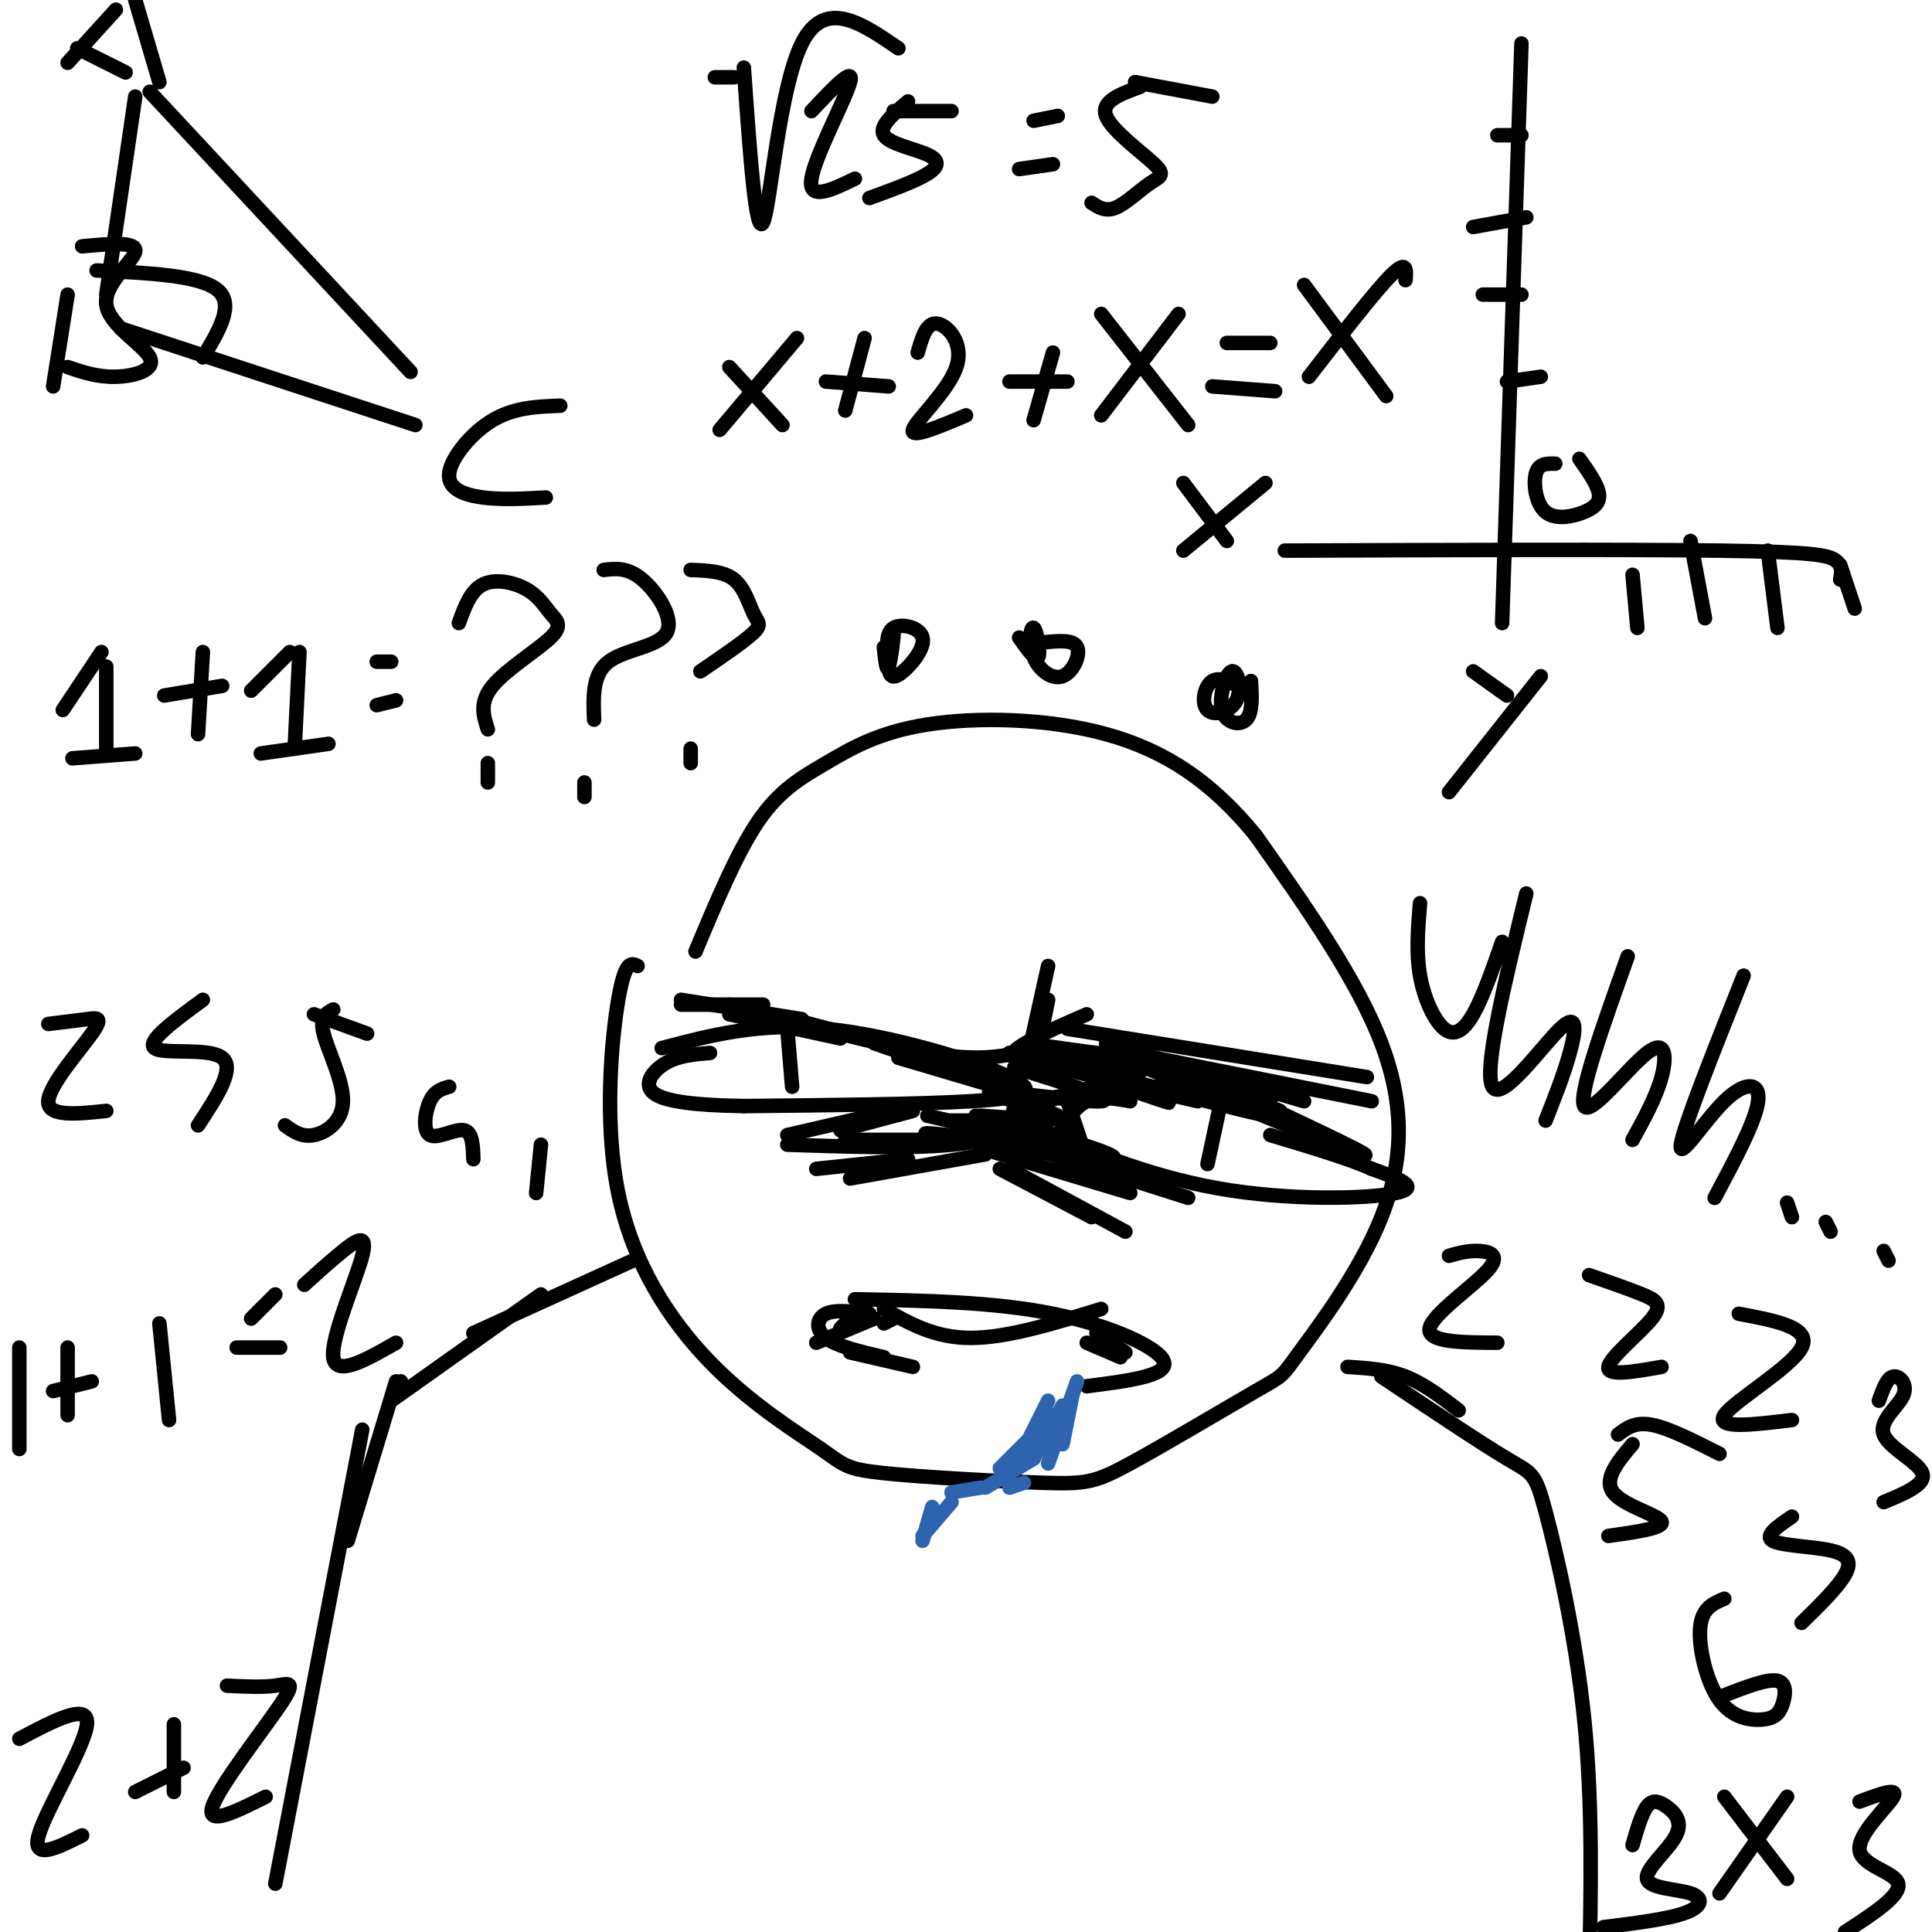<svg viewBox='0 0 400 400' version='1.1' xmlns='http://www.w3.org/2000/svg' xmlns:xlink='http://www.w3.org/1999/xlink'><g fill='none' stroke='rgb(0,0,0)' stroke-width='3' stroke-linecap='round' stroke-linejoin='round'><path d='M132,200c-1.290,-0.646 -2.580,-1.292 -4,7c-1.420,8.292 -2.968,25.522 0,40c2.968,14.478 10.454,26.204 19,35c8.546,8.796 18.151,14.660 23,18c4.849,3.340 4.941,4.155 13,5c8.059,0.845 24.085,1.721 33,2c8.915,0.279 10.719,-0.039 18,-4c7.281,-3.961 20.039,-11.564 26,-15c5.961,-3.436 5.123,-2.704 9,-8c3.877,-5.296 12.467,-16.618 17,-28c4.533,-11.382 5.009,-22.823 0,-36c-5.009,-13.177 -15.505,-28.088 -26,-43'/><path d='M260,173c-9.091,-11.185 -18.817,-17.649 -31,-21c-12.183,-3.351 -26.822,-3.589 -37,-2c-10.178,1.589 -15.894,5.005 -21,8c-5.106,2.995 -9.602,5.570 -14,12c-4.398,6.430 -8.699,16.715 -13,27'/><path d='M137,217c10.113,-2.679 20.226,-5.357 34,-4c13.774,1.357 31.208,6.750 38,10c6.792,3.250 2.940,4.357 -8,5c-10.940,0.643 -28.970,0.821 -47,1'/><path d='M154,229c-11.643,-0.190 -17.250,-1.167 -19,-3c-1.750,-1.833 0.357,-4.524 3,-6c2.643,-1.476 5.821,-1.738 9,-2'/><path d='M163,213c0.000,0.000 1.000,12.000 1,12'/><path d='M265,230c-5.629,-2.364 -11.257,-4.728 -21,-5c-9.743,-0.272 -23.600,1.549 -30,3c-6.400,1.451 -5.344,2.533 2,6c7.344,3.467 20.977,9.318 36,12c15.023,2.682 31.435,2.195 37,1c5.565,-1.195 0.282,-3.097 -5,-5'/><path d='M284,242c-4.333,-2.000 -12.667,-4.500 -21,-7'/><path d='M253,227c0.000,0.000 -3.000,14.000 -3,14'/><path d='M151,208c15.500,4.167 31.000,8.333 41,10c10.000,1.667 14.500,0.833 19,0'/><path d='M213,218c0.000,0.000 4.000,-18.000 4,-18'/><path d='M221,213c0.000,0.000 62.000,10.000 62,10'/><path d='M214,218c0.000,0.000 0.000,2.000 0,2'/><path d='M217,207c0.000,0.000 -3.000,15.000 -3,15'/><path d='M225,210c-8.700,3.795 -17.400,7.591 -15,9c2.400,1.409 15.899,0.432 21,0c5.101,-0.432 1.803,-0.320 -4,-1c-5.803,-0.680 -14.112,-2.151 -10,-1c4.112,1.151 20.646,4.925 19,5c-1.646,0.075 -21.470,-3.550 -26,-4c-4.530,-0.450 6.235,2.275 17,5'/><path d='M227,223c7.664,2.544 18.324,6.402 14,5c-4.324,-1.402 -23.632,-8.066 -18,-7c5.632,1.066 36.202,9.863 40,10c3.798,0.137 -19.178,-8.386 -25,-11c-5.822,-2.614 5.509,0.681 12,3c6.491,2.319 8.140,3.663 5,3c-3.140,-0.663 -11.070,-3.331 -19,-6'/><path d='M210,221c10.720,3.333 21.440,6.667 18,7c-3.440,0.333 -21.042,-2.333 -23,-2c-1.958,0.333 11.726,3.667 14,5c2.274,1.333 -6.863,0.667 -16,0'/><path d='M211,235c3.083,0.833 6.167,1.667 3,1c-3.167,-0.667 -12.583,-2.833 -22,-5'/><path d='M197,232c6.178,-0.022 12.356,-0.044 13,1c0.644,1.044 -4.244,3.156 -13,4c-8.756,0.844 -21.378,0.422 -34,0'/><path d='M213,237c-12.844,-1.556 -25.689,-3.111 -20,-2c5.689,1.111 29.911,4.889 36,5c6.089,0.111 -5.956,-3.444 -18,-7'/><path d='M202,231c0.000,0.000 30.000,12.000 30,12'/><path d='M202,234c0.000,0.000 44.000,14.000 44,14'/><path d='M204,238c0.000,0.000 30.000,9.000 30,9'/><path d='M177,269c14.400,0.267 28.800,0.533 41,3c12.200,2.467 22.200,7.133 23,10c0.800,2.867 -7.600,3.933 -16,5'/><path d='M180,272c-3.533,-0.467 -7.067,-0.933 -9,0c-1.933,0.933 -2.267,3.267 0,5c2.267,1.733 7.133,2.867 12,4'/><path d='M183,271c5.250,3.000 10.500,6.000 18,6c7.500,0.000 17.250,-3.000 27,-6'/></g>
<g fill='none' stroke='rgb(45,99,175)' stroke-width='3' stroke-linecap='round' stroke-linejoin='round'><path d='M222,289c0.000,0.000 -2.000,10.000 -2,10'/><path d='M223,286c0.000,0.000 -6.000,17.000 -6,17'/><path d='M220,291c0.000,0.000 -6.000,11.000 -6,11'/><path d='M212,307c0.000,0.000 -3.000,1.000 -3,1'/><path d='M203,308c0.000,0.000 -6.000,1.000 -6,1'/><path d='M217,290c0.000,0.000 -6.000,12.000 -6,12'/><path d='M218,293c0.000,0.000 -11.000,11.000 -11,11'/><path d='M214,302c0.000,0.000 -10.000,6.000 -10,6'/><path d='M197,311c0.000,0.000 -6.000,7.000 -6,7'/><path d='M193,312c0.000,0.000 -2.000,7.000 -2,7'/></g>
<g fill='none' stroke='rgb(0,0,0)' stroke-width='3' stroke-linecap='round' stroke-linejoin='round'><path d='M131,261c0.000,0.000 -33.000,15.000 -33,15'/><path d='M112,268c0.000,0.000 -31.000,22.000 -31,22'/><path d='M83,286c0.000,0.000 0.000,0.000 0,0'/><path d='M82,286c0.000,0.000 -10.000,33.000 -10,33'/><path d='M75,296c0.000,0.000 -18.000,94.000 -18,94'/><path d='M279,283c4.083,0.250 8.167,0.500 12,2c3.833,1.500 7.417,4.250 11,7'/><path d='M286,285c10.315,6.899 20.631,13.798 26,17c5.369,3.202 5.792,2.708 8,11c2.208,8.292 6.202,25.369 8,43c1.798,17.631 1.399,35.815 1,54'/><path d='M294,187c-0.423,5.095 -0.845,10.190 0,15c0.845,4.810 2.958,9.333 5,11c2.042,1.667 4.012,0.476 6,-3c1.988,-3.476 3.994,-9.238 6,-15'/><path d='M316,185c-4.452,18.327 -8.905,36.655 -7,40c1.905,3.345 10.167,-8.292 14,-12c3.833,-3.708 3.238,0.512 2,5c-1.238,4.488 -3.119,9.244 -5,14'/><path d='M337,198c-5.149,14.417 -10.298,28.833 -9,31c1.298,2.167 9.042,-7.917 13,-11c3.958,-3.083 4.131,0.833 3,5c-1.131,4.167 -3.565,8.583 -6,13'/><path d='M361,202c-6.250,15.690 -12.500,31.381 -13,35c-0.500,3.619 4.750,-4.833 9,-9c4.250,-4.167 7.500,-4.048 7,0c-0.500,4.048 -4.750,12.024 -9,20'/><path d='M370,249c0.000,0.000 1.000,3.000 1,3'/><path d='M378,253c0.000,0.000 1.000,2.000 1,2'/><path d='M390,259c0.000,0.000 1.000,2.000 1,2'/><path d='M28,20c0.000,0.000 -6.000,41.000 -6,41'/><path d='M31,19c0.000,0.000 54.000,58.000 54,58'/><path d='M25,68c0.000,0.000 61.000,20.000 61,20'/><path d='M20,56c10.667,0.500 21.333,1.000 25,4c3.667,3.000 0.333,8.500 -3,14'/><path d='M24,2c0.000,0.000 -10.000,11.000 -10,11'/><path d='M28,0c0.000,0.000 5.000,17.000 5,17'/><path d='M16,10c0.000,0.000 10.000,5.000 10,5'/><path d='M14,61c0.000,0.000 -3.000,19.000 -3,19'/><path d='M17,51c5.641,-0.525 11.282,-1.049 11,1c-0.282,2.049 -6.488,6.673 -6,11c0.488,4.327 7.670,8.357 9,11c1.330,2.643 -3.191,3.898 -7,4c-3.809,0.102 -6.904,-0.949 -10,-2'/><path d='M116,84c-4.768,0.173 -9.536,0.345 -14,3c-4.464,2.655 -8.625,7.792 -9,11c-0.375,3.208 3.036,4.488 7,5c3.964,0.512 8.482,0.256 13,0'/><path d='M315,9c0.000,0.000 -4.000,120.000 -4,120'/><path d='M266,114c35.356,-0.133 70.711,-0.267 90,0c19.289,0.267 22.511,0.933 24,2c1.489,1.067 1.244,2.533 1,4'/><path d='M322,96c-1.705,-0.040 -3.410,-0.080 -4,2c-0.590,2.080 -0.065,6.279 2,8c2.065,1.721 5.671,0.963 8,0c2.329,-0.963 3.380,-2.132 3,-4c-0.380,-1.868 -2.190,-4.434 -4,-7'/><path d='M305,139c0.000,0.000 7.000,5.000 7,5'/><path d='M319,140c0.000,0.000 -19.000,24.000 -19,24'/><path d='M245,100c0.000,0.000 9.000,12.000 9,12'/><path d='M262,100c0.000,0.000 -17.000,14.000 -17,14'/><path d='M312,79c0.000,0.000 7.000,-1.000 7,-1'/><path d='M307,61c0.000,0.000 8.000,0.000 8,0'/><path d='M305,47c0.000,0.000 11.000,-2.000 11,-2'/><path d='M310,28c0.000,0.000 5.000,0.000 5,0'/><path d='M338,119c0.000,0.000 1.000,11.000 1,11'/><path d='M350,112c0.000,0.000 3.000,16.000 3,16'/><path d='M366,114c0.000,0.000 2.000,16.000 2,16'/><path d='M381,117c0.000,0.000 3.000,9.000 3,9'/><path d='M22,138c0.000,0.000 0.000,17.000 0,17'/><path d='M21,135c0.000,0.000 -8.000,12.000 -8,12'/><path d='M15,157c0.000,0.000 13.000,-1.000 13,-1'/><path d='M42,135c0.000,0.000 -1.000,17.000 -1,17'/><path d='M34,144c0.000,0.000 12.000,-2.000 12,-2'/><path d='M62,135c0.000,0.000 -1.000,20.000 -1,20'/><path d='M60,135c0.000,0.000 -8.000,8.000 -8,8'/><path d='M54,156c0.000,0.000 14.000,-2.000 14,-2'/><path d='M78,137c0.000,0.000 3.000,0.000 3,0'/><path d='M78,146c0.000,0.000 4.000,-1.000 4,-1'/><path d='M95,129c1.221,-3.366 2.441,-6.732 5,-8c2.559,-1.268 6.456,-0.439 9,1c2.544,1.439 3.733,3.489 5,5c1.267,1.511 2.610,2.484 0,5c-2.610,2.516 -9.174,6.576 -12,10c-2.826,3.424 -1.913,6.212 -1,9'/><path d='M101,158c0.000,0.000 0.000,4.000 0,4'/><path d='M125,118c2.476,-0.292 4.952,-0.583 8,2c3.048,2.583 6.667,8.042 5,11c-1.667,2.958 -8.619,3.417 -12,6c-3.381,2.583 -3.190,7.292 -3,12'/><path d='M121,162c0.000,0.000 0.000,3.000 0,3'/><path d='M143,118c3.417,0.125 6.833,0.250 9,2c2.167,1.750 3.083,5.125 4,7c0.917,1.875 1.833,2.250 0,4c-1.833,1.750 -6.417,4.875 -11,8'/><path d='M143,155c0.000,0.000 0.000,3.000 0,3'/><path d='M148,16c0.000,0.000 4.000,0.000 4,0'/><path d='M154,14c1.244,17.644 2.489,35.289 4,32c1.511,-3.289 3.289,-27.511 8,-37c4.711,-9.489 12.356,-4.244 20,1'/><path d='M168,23c4.467,-4.756 8.933,-9.511 8,-6c-0.933,3.511 -7.267,15.289 -8,20c-0.733,4.711 4.133,2.356 9,0'/><path d='M188,21c-3.060,2.595 -6.119,5.190 -5,7c1.119,1.810 6.417,2.833 9,4c2.583,1.167 2.452,2.476 0,4c-2.452,1.524 -7.226,3.262 -12,5'/><path d='M185,23c0.000,0.000 12.000,0.000 12,0'/><path d='M214,25c0.000,0.000 5.000,-1.000 5,-1'/><path d='M211,35c0.000,0.000 7.000,-1.000 7,-1'/><path d='M236,18c-4.073,1.483 -8.147,2.967 -7,6c1.147,3.033 7.514,7.617 10,10c2.486,2.383 1.093,2.565 -1,4c-2.093,1.435 -4.884,4.124 -7,5c-2.116,0.876 -3.558,-0.062 -5,-1'/><path d='M235,17c0.000,0.000 16.000,3.000 16,3'/><path d='M10,212c2.929,-0.357 5.857,-0.714 8,-1c2.143,-0.286 3.500,-0.500 1,3c-2.500,3.500 -8.857,10.714 -9,14c-0.143,3.286 5.929,2.643 12,2'/><path d='M42,207c-5.889,4.311 -11.778,8.622 -10,10c1.778,1.378 11.222,-0.178 14,2c2.778,2.178 -1.111,8.089 -5,14'/><path d='M69,209c-1.440,0.750 -2.881,1.500 -2,5c0.881,3.500 4.083,9.750 4,14c-0.083,4.250 -3.452,6.500 -6,7c-2.548,0.500 -4.274,-0.750 -6,-2'/><path d='M65,210c0.000,0.000 11.000,4.000 11,4'/><path d='M93,225c-1.494,0.411 -2.988,0.821 -4,3c-1.012,2.179 -1.542,6.125 0,7c1.542,0.875 5.155,-1.321 7,-1c1.845,0.321 1.923,3.161 2,6'/><path d='M112,237c0.000,0.000 -1.000,10.000 -1,10'/><path d='M300,260c1.869,-0.536 3.738,-1.071 6,-1c2.262,0.071 4.917,0.750 2,4c-2.917,3.250 -11.405,9.071 -12,12c-0.595,2.929 6.702,2.964 14,3'/><path d='M329,264c4.089,1.423 8.179,2.845 11,4c2.821,1.155 4.375,2.042 2,5c-2.375,2.958 -8.679,7.988 -9,10c-0.321,2.012 5.339,1.006 11,0'/><path d='M360,272c7.578,1.422 15.156,2.844 13,7c-2.156,4.156 -14.044,11.044 -16,14c-1.956,2.956 6.022,1.978 14,1'/><path d='M389,290c0.844,-2.378 1.687,-4.756 3,-5c1.313,-0.244 3.094,1.646 2,4c-1.094,2.354 -5.064,5.172 -4,8c1.064,2.828 7.161,5.665 8,8c0.839,2.335 -3.581,4.167 -8,6'/><path d='M338,299c-3.044,3.622 -6.089,7.244 -4,10c2.089,2.756 9.311,4.644 10,6c0.689,1.356 -5.156,2.178 -11,3'/><path d='M335,297c1.750,-1.333 3.500,-2.667 7,-2c3.500,0.667 8.750,3.333 14,6'/><path d='M371,314c-2.905,1.976 -5.810,3.952 -4,5c1.810,1.048 8.333,1.167 12,2c3.667,0.833 4.476,2.381 3,5c-1.476,2.619 -5.238,6.310 -9,10'/><path d='M357,331c-2.323,0.971 -4.646,1.942 -5,6c-0.354,4.058 1.262,11.203 4,15c2.738,3.797 6.600,4.244 9,4c2.400,-0.244 3.338,-1.181 4,-3c0.662,-1.819 1.046,-4.520 -1,-5c-2.046,-0.480 -6.523,1.260 -11,3'/><path d='M4,279c0.000,0.000 0.000,21.000 0,21'/><path d='M14,279c0.000,0.000 0.000,14.000 0,14'/><path d='M11,288c0.000,0.000 8.000,-2.000 8,-2'/><path d='M33,274c0.000,0.000 2.000,20.000 2,20'/><path d='M52,273c0.000,0.000 5.000,-5.000 5,-5'/><path d='M49,279c0.000,0.000 9.000,0.000 9,0'/><path d='M63,266c2.673,-2.429 5.345,-4.857 8,-7c2.655,-2.143 5.292,-4.000 4,1c-1.292,5.000 -6.512,16.857 -6,21c0.512,4.143 6.756,0.571 13,-3'/><path d='M4,360c7.222,-3.822 14.444,-7.644 14,-3c-0.444,4.644 -8.556,17.756 -10,23c-1.444,5.244 3.778,2.622 9,0'/><path d='M36,357c0.000,0.000 0.000,14.000 0,14'/><path d='M28,371c0.000,0.000 10.000,-5.000 10,-5'/><path d='M47,349c3.631,0.185 7.262,0.369 10,0c2.738,-0.369 4.583,-1.292 1,4c-3.583,5.292 -12.595,16.798 -14,21c-1.405,4.202 4.798,1.101 11,-2'/><path d='M338,382c0.943,-3.268 1.885,-6.535 3,-8c1.115,-1.465 2.402,-1.126 4,0c1.598,1.126 3.508,3.039 2,6c-1.508,2.961 -6.435,6.969 -6,9c0.435,2.031 6.233,2.085 9,3c2.767,0.915 2.505,2.690 -1,4c-3.505,1.310 -10.252,2.155 -17,3'/><path d='M357,372c0.000,0.000 13.000,17.000 13,17'/><path d='M370,372c0.000,0.000 -14.000,20.000 -14,20'/><path d='M385,373c4.054,-1.518 8.107,-3.036 7,-1c-1.107,2.036 -7.375,7.625 -7,11c0.375,3.375 7.393,4.536 8,7c0.607,2.464 -5.196,6.232 -11,10'/><path d='M151,76c0.000,0.000 11.000,12.000 11,12'/><path d='M165,70c0.000,0.000 -16.000,19.000 -16,19'/><path d='M179,70c0.000,0.000 -4.000,15.000 -4,15'/><path d='M171,79c0.000,0.000 13.000,1.000 13,1'/><path d='M190,73c0.905,-3.149 1.810,-6.298 4,-6c2.190,0.298 5.667,4.042 4,9c-1.667,4.958 -8.476,11.131 -9,13c-0.524,1.869 5.238,-0.565 11,-3'/><path d='M218,73c0.000,0.000 -4.000,14.000 -4,14'/><path d='M209,79c0.000,0.000 12.000,0.000 12,0'/><path d='M228,65c0.000,0.000 18.000,23.000 18,23'/><path d='M244,65c0.000,0.000 -16.000,21.000 -16,21'/><path d='M254,71c0.000,0.000 9.000,0.000 9,0'/><path d='M251,80c0.000,0.000 13.000,1.000 13,1'/><path d='M270,59c0.000,0.000 17.000,23.000 17,23'/><path d='M291,58c0.167,-2.167 0.333,-4.333 -3,-1c-3.333,3.333 -10.167,12.167 -17,21'/><path d='M183,134c0.267,2.674 0.533,5.349 1,4c0.467,-1.349 1.133,-6.720 1,-7c-0.133,-0.280 -1.066,4.533 -1,7c0.066,2.467 1.131,2.589 3,1c1.869,-1.589 4.542,-4.889 4,-7c-0.542,-2.111 -4.298,-3.032 -6,-2c-1.702,1.032 -1.351,4.016 -1,7'/><path d='M211,132c1.765,2.507 3.529,5.015 4,4c0.471,-1.015 -0.352,-5.551 -1,-6c-0.648,-0.449 -1.122,3.189 0,6c1.122,2.811 3.841,4.795 6,4c2.159,-0.795 3.760,-4.370 3,-6c-0.760,-1.630 -3.880,-1.315 -7,-1'/><path d='M258,143c-2.662,-1.521 -5.324,-3.043 -7,-2c-1.676,1.043 -2.365,4.649 -1,6c1.365,1.351 4.783,0.445 6,-2c1.217,-2.445 0.233,-6.428 -1,-6c-1.233,0.428 -2.717,5.269 -2,8c0.717,2.731 3.633,3.352 5,2c1.367,-1.352 1.183,-4.676 1,-8'/><path d='M190,236c0.000,0.000 -15.000,0.000 -15,0'/><path d='M189,230c0.000,0.000 -15.000,4.000 -15,4'/><path d='M189,229c0.000,0.000 -26.000,6.000 -26,6'/><path d='M204,239c0.000,0.000 -28.000,5.000 -28,5'/><path d='M188,240c0.000,0.000 -19.000,2.000 -19,2'/><path d='M207,242c0.000,0.000 19.000,10.000 19,10'/><path d='M209,242c0.000,0.000 24.000,13.000 24,13'/><path d='M176,280c0.000,0.000 13.000,3.000 13,3'/><path d='M185,273c0.000,0.000 -2.000,1.000 -2,1'/><path d='M181,273c0.000,0.000 -12.000,5.000 -12,5'/><path d='M176,273c0.000,0.000 -2.000,2.000 -2,2'/><path d='M227,276c0.000,0.000 6.000,4.000 6,4'/><path d='M225,278c0.000,0.000 7.000,3.000 7,3'/><path d='M213,227c0.000,0.000 -27.000,-8.000 -27,-8'/><path d='M207,225c0.000,0.000 -26.000,-9.000 -26,-9'/><path d='M198,220c0.000,0.000 -34.000,-9.000 -34,-9'/><path d='M174,215c0.000,0.000 -23.000,-5.000 -23,-5'/><path d='M166,211c0.000,0.000 -25.000,-4.000 -25,-4'/><path d='M158,208c0.000,0.000 -17.000,0.000 -17,0'/><path d='M242,221c0.000,0.000 21.000,7.000 21,7'/><path d='M229,216c0.000,0.000 41.000,12.000 41,12'/><path d='M239,219c0.000,0.000 45.000,9.000 45,9'/><path d='M251,227c0.000,0.000 21.000,7.000 21,7'/><path d='M254,227c0.000,0.000 22.000,9.000 22,9'/><path d='M260,228c12.917,6.083 25.833,12.167 22,11c-3.833,-1.167 -24.417,-9.583 -45,-18'/><path d='M248,228c-6.417,-1.500 -12.833,-3.000 -18,-3c-5.167,0.000 -9.083,1.500 -13,3'/><path d='M234,228c-3.250,-0.583 -6.500,-1.167 -9,0c-2.500,1.167 -4.250,4.083 -6,7'/><path d='M227,226c-2.083,0.917 -4.167,1.833 -5,4c-0.833,2.167 -0.417,5.583 0,9'/><path d='M221,228c0.000,0.000 4.000,12.000 4,12'/></g>
</svg>